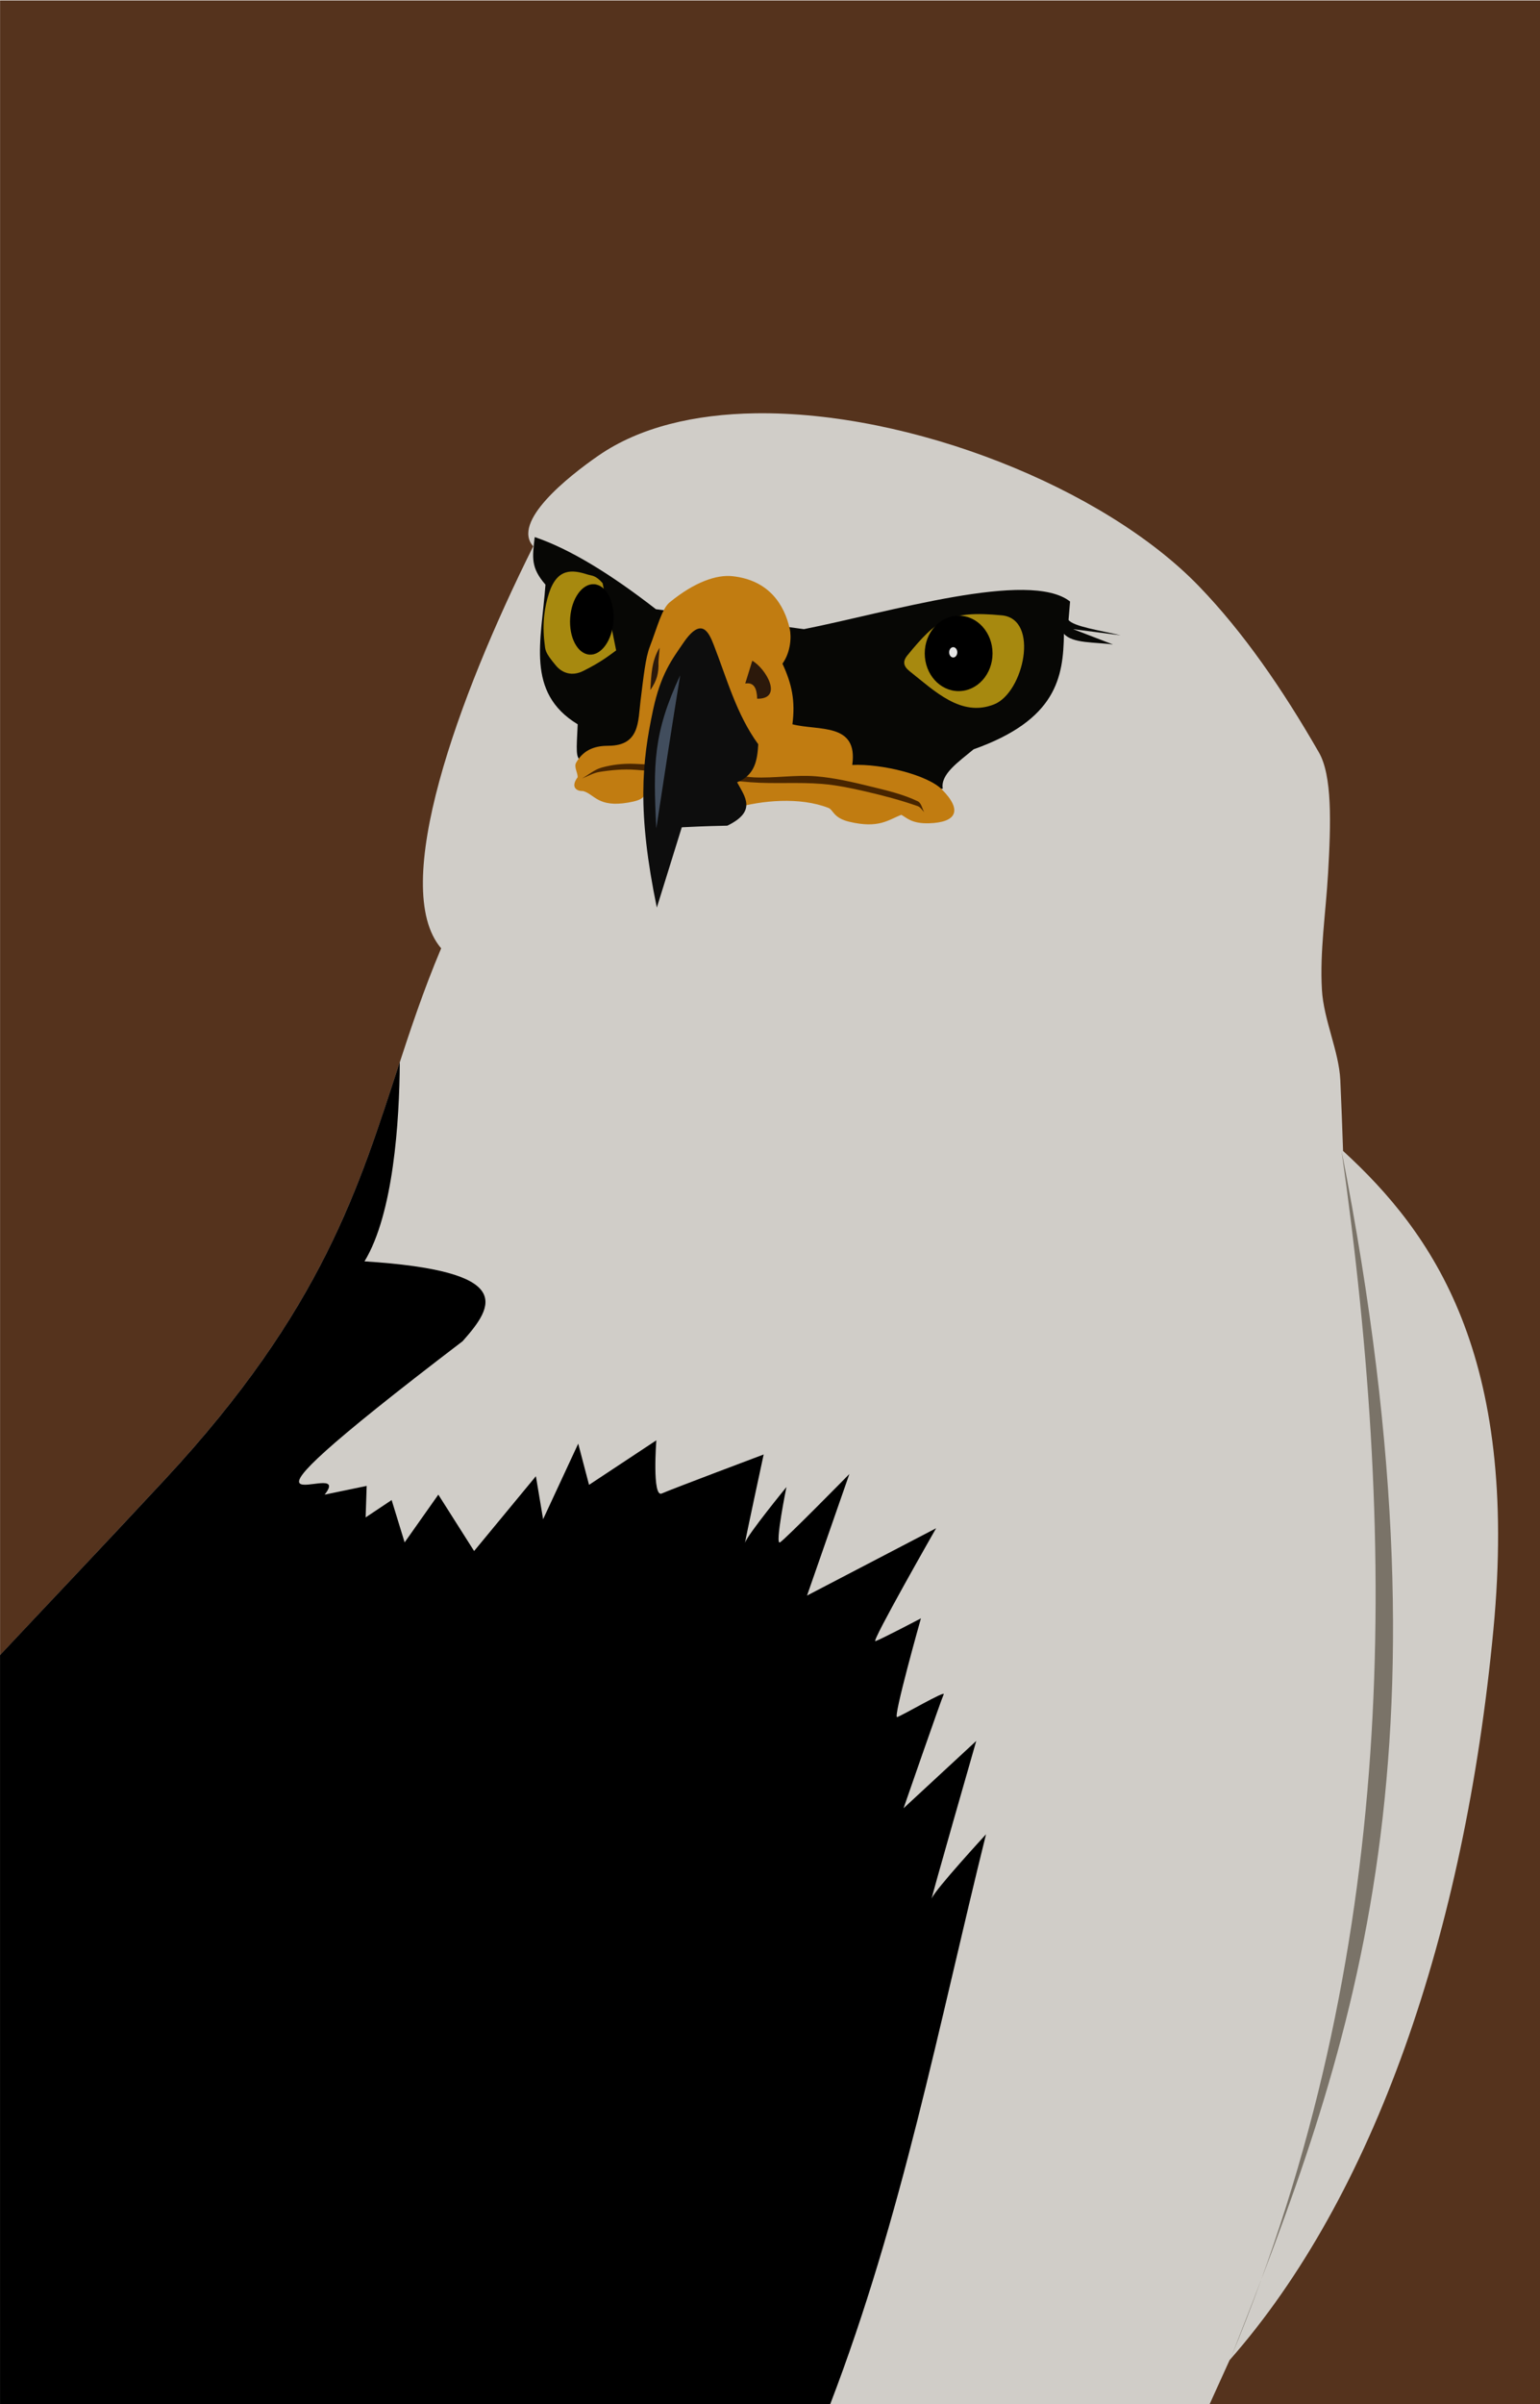 <?xml version="1.0" encoding="UTF-8" standalone="no"?>
<!-- Created with Inkscape (http://www.inkscape.org/) -->

<svg
   xmlns:dc="http://purl.org/dc/elements/1.1/"
   xmlns:cc="http://creativecommons.org/ns#"
   xmlns:rdf="http://www.w3.org/1999/02/22-rdf-syntax-ns#"
   xmlns:svg="http://www.w3.org/2000/svg"
   xmlns="http://www.w3.org/2000/svg"
   xmlns:sodipodi="http://sodipodi.sourceforge.net/DTD/sodipodi-0.dtd"
   xmlns:inkscape="http://www.inkscape.org/namespaces/inkscape"
   width="512.649"
   height="800"
   id="svg2"
   version="1.1"
   inkscape:version="0.48.4 r9939"
   sodipodi:docname="Новый документ 1">
  <defs
     id="defs4" />
  <sodipodi:namedview
     id="base"
     pagecolor="#ffffff"
     bordercolor="#666666"
     borderopacity="1.0"
     inkscape:pageopacity="0.0"
     inkscape:pageshadow="2"
     inkscape:zoom="0.35"
     inkscape:cx="-542.86369"
     inkscape:cy="861.12541"
     inkscape:document-units="px"
     inkscape:current-layer="layer1"
     showgrid="false"
     fit-margin-top="0"
     fit-margin-left="0"
     fit-margin-right="0"
     fit-margin-bottom="0"
     inkscape:window-width="1920"
     inkscape:window-height="1018"
     inkscape:window-x="-8"
     inkscape:window-y="-8"
     inkscape:window-maximized="1" />
  <g
     inkscape:label="Layer 1"
     inkscape:groupmode="layer"
     id="layer1"
     transform="translate(-62.844,-858.076)">
    <g
       id="g3805"
       transform="matrix(1.011,0,0,1.011,-0.681,-17.957)">
      <rect
         inkscape:export-ydpi="90"
         inkscape:export-xdpi="90"
         inkscape:export-filename="D:\!Закачалось D\path3794.png"
         y="866.648"
         x="62.857"
         height="791.429"
         width="507.143"
         id="rect2996"
         style="color:#000000;fill:#55331d;fill-opacity:1;stroke:none;stroke-width:0.3;marker:none;visibility:visible;display:inline;overflow:visible;enable-background:accumulate" />
      <path
         inkscape:export-ydpi="90"
         inkscape:export-xdpi="90"
         inkscape:export-filename="D:\!Закачалось D\path3794.png"
         id="path2998"
         d="m 311.562,1002.531 c -20.007,0.293 -38.13,4.559 -51.656,13.906 -10.089,6.972 -28.726,21.833 -21.5,29.875 -24.857,49.814 -47.497,112.226 -30.312,132.312 -23.533,55.619 -23.293,101.989 -90.906,174.75 -20.669,22.242 -39.536,42.098 -54.344,57.906 l 0,246.781 398.156,0 6.688,-14.75 c 47.488,-53.887 77.378,-140.258 86.875,-240.438 8.591,-90.625 -20.184,-130.668 -49.5,-157.562 -0.256,-7.596 -0.55,-15.354 -0.906,-23.25 -0.431,-9.547 -5.487,-19.83 -6.062,-29.812 -0.727,-12.607 1.26,-25.037 2.031,-38.344 0.943,-16.27 1.438,-32.276 -3.125,-39.937 -11.887,-20.672 -24.73,-39.335 -39.406,-54.531 -31.361,-32.473 -94.902,-57.654 -146.031,-56.906 z"
         style="fill:#d0cdc8;fill-opacity:1;stroke:none"
         inkscape:connector-curvature="0" />
      <path
         inkscape:export-ydpi="90"
         inkscape:export-xdpi="90"
         inkscape:export-filename="D:\!Закачалось D\path3794.png"
         id="path3000"
         d="m 194.469,1216.062 c -13.421,40.969 -25.262,81.333 -77.281,137.312 -20.667,22.24 -39.532,42.066 -54.344,57.875 l 0,246.812 273.25,0 c 23.821,-62.008 35.824,-125.084 51.406,-187.844 0,0 -16.772,18.205 -17.844,21.062 -1.071,2.857 14.625,-51.781 14.625,-51.781 l -23.938,22.156 c 0,0 12.504,-36.071 13.219,-37.5 0.714,-1.428 -13.915,7.143 -15.344,7.5 -1.429,0.357 7.844,-32.5 7.844,-32.5 0,0 -13.571,7.143 -15,7.5 -1.429,0.357 20,-37.156 20,-37.156 l -42.5,22.156 13.938,-40 c 0,0 -21.058,21.429 -22.844,22.5 -1.786,1.071 2.125,-18.219 2.125,-18.219 0,0 -12.848,15.719 -13.562,18.219 -0.018,0.063 -0.054,0.073 -0.062,0.094 0.157,-1.393 6.125,-29.031 6.125,-29.031 0,0 -30.348,11.415 -33.562,12.844 -3.214,1.429 -1.781,-17.5 -1.781,-17.5 l -22.156,14.656 -3.562,-13.563 -11.562,24.875 -2.375,-14.156 -20.344,24.625 -11.781,-18.562 -11.094,15.719 -4.281,-13.937 -8.562,5.719 0.344,-10.375 -13.844,2.875 c 11.099,-14.016 -48.162,20.908 45.438,-50.5 10.491,-11.791 17.469,-23.096 -32.312,-26.281 9.529,-15.655 11.499,-46.015 11.625,-65.594 z"
         style="fill:#000000;stroke:none"
         inkscape:connector-curvature="0" />
      <path
         inkscape:export-ydpi="90"
         inkscape:export-xdpi="90"
         inkscape:export-filename="D:\!Закачалось D\path3794.png"
         sodipodi:nodetypes="ccc"
         inkscape:connector-curvature="0"
         id="path3770"
         d="m 468.206,1642.291 c 54.953,-132.33 55.072,-264.66 36.365,-396.99 39.669,201.782 2.281,298.534 -36.365,396.99 z"
         style="fill:#7a7368;fill-opacity:1;stroke:none" />
      <path
         inkscape:export-ydpi="90"
         inkscape:export-xdpi="90"
         inkscape:export-filename="D:\!Закачалось D\path3794.png"
         sodipodi:nodetypes="cccccccccccccccc"
         inkscape:connector-curvature="0"
         id="path3772"
         d="m 238.901,1043.271 c 11.462,3.873 24.897,12.083 39.901,23.739 l 48.74,6.566 c 27.773,-5.507 74.269,-19.668 87.631,-9.091 l -0.505,6.061 c 1.571,2.146 10.448,3.478 17.173,5.051 l -15.657,-2.02 13.132,5.051 c -5.832,-0.823 -13.382,-0.272 -16.162,-3.535 -0.193,14.337 -2.422,28.327 -29.747,38.032 -4.961,4.152 -10.986,8.186 -10.154,12.981 l -39.648,1.515 c -27.525,4.689 -47.016,-0.908 -67.933,-1.768 -13.474,-13.739 -13.469,-3.285 -12.627,-20.961 -17.256,-10.482 -11.917,-27.617 -10.607,-45.962 -4.827,-5.572 -4.346,-8.771 -3.536,-15.657 z"
         style="fill:#070705;fill-opacity:1;stroke:none" />
      <path
         inkscape:export-ydpi="90"
         inkscape:export-xdpi="90"
         inkscape:export-filename="D:\!Закачалось D\path3794.png"
         sodipodi:nodetypes="sssss"
         inkscape:connector-curvature="0"
         id="path3774"
         d="m 361.635,1082.162 c -1.63,1.987 -1.415,3.593 0.758,5.303 8.072,6.354 16.881,15.217 27.779,10.859 9.783,-3.912 15.027,-28.113 2.525,-29.294 -17.374,-1.641 -21.443,1.41 -31.062,13.132 z"
         style="fill:#a7890f;fill-opacity:1;stroke:none" />
      <path
         inkscape:export-ydpi="90"
         inkscape:export-xdpi="90"
         inkscape:export-filename="D:\!Закачалось D\path3794.png"
         d="m 389.643,1081.559 c 0,6.854 -4.997,12.411 -11.161,12.411 -6.164,0 -11.161,-5.556 -11.161,-12.411 0,-6.854 4.997,-12.411 11.161,-12.411 6.164,0 11.161,5.556 11.161,12.411 z"
         sodipodi:ry="12.410714"
         sodipodi:rx="11.160714"
         sodipodi:cy="1081.5586"
         sodipodi:cx="378.48215"
         id="path3776"
         style="color:#000000;fill:#000000;stroke:none;stroke-width:0.3;marker:none;visibility:visible;display:inline;overflow:visible;enable-background:accumulate"
         sodipodi:type="arc" />
      <path
         inkscape:export-ydpi="90"
         inkscape:export-xdpi="90"
         inkscape:export-filename="D:\!Закачалось D\path3794.png"
         d="m 378.036,1081.201 c 0,0.937 -0.6,1.696 -1.339,1.696 -0.74,0 -1.339,-0.759 -1.339,-1.696 0,-0.937 0.6,-1.696 1.339,-1.696 0.74,0 1.339,0.759 1.339,1.696 z"
         sodipodi:ry="1.6964285"
         sodipodi:rx="1.3392857"
         sodipodi:cy="1081.2014"
         sodipodi:cx="376.69644"
         id="path3778"
         style="color:#000000;fill:#e6e6e6;fill-opacity:1;stroke:none;stroke-width:0.3;marker:none;visibility:visible;display:inline;overflow:visible;enable-background:accumulate"
         sodipodi:type="arc" />
      <path
         inkscape:export-ydpi="90"
         inkscape:export-xdpi="90"
         inkscape:export-filename="D:\!Закачалось D\path3794.png"
         sodipodi:nodetypes="cssssscc"
         inkscape:connector-curvature="0"
         id="path3780"
         d="m 265.714,1080.576 c -2.159,1.526 -4.762,3.751 -10.893,6.786 -3.541,1.753 -6.778,0.778 -8.929,-1.786 -3.748,-4.468 -3.471,-5.092 -3.75,-7.322 -0.872,-6.98 0.117,-12.347 1.429,-16.428 2.696,-8.391 7.649,-7.869 12.679,-6.25 1.477,0.475 2.635,0.158 5,2.857 z"
         style="fill:#a7890f;fill-opacity:1;stroke:none" />
      <path
         inkscape:export-ydpi="90"
         inkscape:export-xdpi="90"
         inkscape:export-filename="D:\!Закачалось D\path3794.png"
         transform="matrix(0.998,0.067,-0.067,0.998,71.873,-14.816)"
         d="m 265.179,1070.041 c 0,6.41 -3.198,11.607 -7.143,11.607 -3.945,0 -7.143,-5.197 -7.143,-11.607 0,-6.41 3.198,-11.607 7.143,-11.607 3.945,0 7.143,5.197 7.143,11.607 z"
         sodipodi:ry="11.607142"
         sodipodi:rx="7.1428571"
         sodipodi:cy="1070.0408"
         sodipodi:cx="258.03571"
         id="path3782"
         style="color:#000000;fill:#000000;stroke:none;stroke-width:0.3;marker:none;visibility:visible;display:inline;overflow:visible;enable-background:accumulate"
         sodipodi:type="arc" />
      <path
         inkscape:export-ydpi="90"
         inkscape:export-xdpi="90"
         inkscape:export-filename="D:\!Закачалось D\path3794.png"
         sodipodi:nodetypes="scsscccsssssssccsccss"
         inkscape:connector-curvature="0"
         id="path3784"
         d="m 342.442,1136.963 c 9.849,2.354 12.94,-0.687 17.173,-2.273 1.772,0.926 3.319,2.942 9.091,2.778 9.115,-0.259 11.093,-4.251 4.293,-11.112 -4.747,-4.79 -19.698,-8.53 -29.547,-8.081 1.994,-14.028 -11.115,-11.177 -19.698,-13.384 0.987,-7.706 -0.156,-13.216 -3.283,-19.951 2.784,-3.872 2.965,-8.985 2.399,-11.491 -1.761,-7.803 -6.735,-15.984 -18.814,-17.299 -5.237,-0.57 -12.444,1.843 -20.708,8.586 -2.59,2.114 -4.092,8.208 -6.566,14.647 -1.405,3.655 -2.005,9.485 -3.03,17.678 -0.851,6.804 -0.189,14.883 -10.607,14.9 -3.654,0.01 -7.916,0.807 -10.607,5.556 -0.8,1.413 0.528,3.201 0.505,4.798 -2.163,2.847 -0.891,4.598 1.768,4.546 3.747,0.967 4.848,5.519 14.9,3.788 5.26,-0.906 4.648,-1.912 5.808,-2.778 l 29.547,4.546 c 8.398,-2.438 21.085,-3.718 30.557,0 1.612,0.633 1.577,3.293 6.819,4.546 z"
         style="fill:#c17c11;fill-opacity:1;stroke:none" />
      <path
         inkscape:export-ydpi="90"
         inkscape:export-xdpi="90"
         inkscape:export-filename="D:\!Закачалось D\path3794.png"
         sodipodi:nodetypes="cssssssscssssssc"
         inkscape:connector-curvature="0"
         id="path3786"
         d="m 254.464,1122.719 c 2.143,-1.19 4.069,-2.908 6.429,-3.571 3.461,-0.974 7.121,-1.38 10.714,-1.25 9.619,0.348 19.186,1.597 28.75,2.679 3.598,0.407 7.097,1.619 10.714,1.786 6.78,0.312 13.591,-0.89 20.357,-0.357 6.157,0.485 12.215,1.925 18.214,3.393 5.212,1.275 10.519,2.501 15.357,4.821 1.252,0.6 1.429,2.381 2.143,3.571 -0.714,-0.655 -1.229,-1.643 -2.143,-1.964 -5.599,-1.97 -11.36,-3.482 -17.143,-4.822 -4.767,-1.104 -9.587,-2.109 -14.464,-2.5 -7.775,-0.623 -15.615,0.052 -23.393,-0.536 -12.716,-0.961 -25.313,-3.241 -38.036,-4.107 -3.927,-0.267 -7.901,0.08 -11.786,0.714 -2.008,0.328 -3.81,1.429 -5.714,2.143 z"
         style="fill:#482500;fill-opacity:1;stroke:none" />
      <path
         inkscape:export-ydpi="90"
         inkscape:export-xdpi="90"
         inkscape:export-filename="D:\!Закачалось D\path3794.png"
         sodipodi:nodetypes="cccc"
         inkscape:connector-curvature="0"
         id="path3788"
         d="m 310.536,1083.969 -2.321,7.5 c 2.935,-0.501 3.838,1.708 3.929,5 8.719,0.127 2.924,-9.905 -1.607,-12.5 z"
         style="fill:#2c190b;fill-opacity:1;stroke:none" />
      <path
         inkscape:export-ydpi="90"
         inkscape:export-xdpi="90"
         inkscape:export-filename="D:\!Закачалось D\path3794.png"
         sodipodi:nodetypes="cccc"
         inkscape:connector-curvature="0"
         id="path3790"
         d="m 280,1079.684 c -2.666,4.456 -2.701,8.902 -3.036,13.929 2.13,-3.016 2.809,-5.544 2.679,-9.107 0,-0.714 0.357,-3.929 0.357,-4.821 z"
         style="fill:#2c190b;fill-opacity:1;stroke:none" />
      <path
         inkscape:export-ydpi="90"
         inkscape:export-xdpi="90"
         inkscape:export-filename="D:\!Закачалось D\path3794.png"
         sodipodi:nodetypes="csssccccc"
         inkscape:connector-curvature="0"
         id="path3792"
         d="m 279.107,1165.219 c -6.538,-31.654 -4.905,-47.844 -1.25,-65 2.558,-12.005 6.374,-16.831 10,-22.143 6.014,-8.81 8.382,-3.429 10,0.714 4.349,11.139 7.438,22.782 14.643,32.678 -0.299,5.178 -1.047,10.131 -6.964,12.5 2.559,4.762 6.613,9.524 -3.214,14.286 -8.538,0.179 -10.876,0.357 -15,0.536 z"
         style="fill:#0d0d0d;fill-opacity:1;stroke:none" />
      <path
         inkscape:export-ydpi="90"
         inkscape:export-xdpi="90"
         sodipodi:nodetypes="ccc"
         inkscape:connector-curvature="0"
         id="path3794"
         d="m 278.929,1139.148 c -1.07,-21.2 -0.961,-31.47 7.857,-50.357 -2.717,16.77 -5.309,33.56 -7.857,50.357 z"
         style="fill:#414d5d;fill-opacity:1;stroke:none" />
    </g>
  </g>
</svg>
